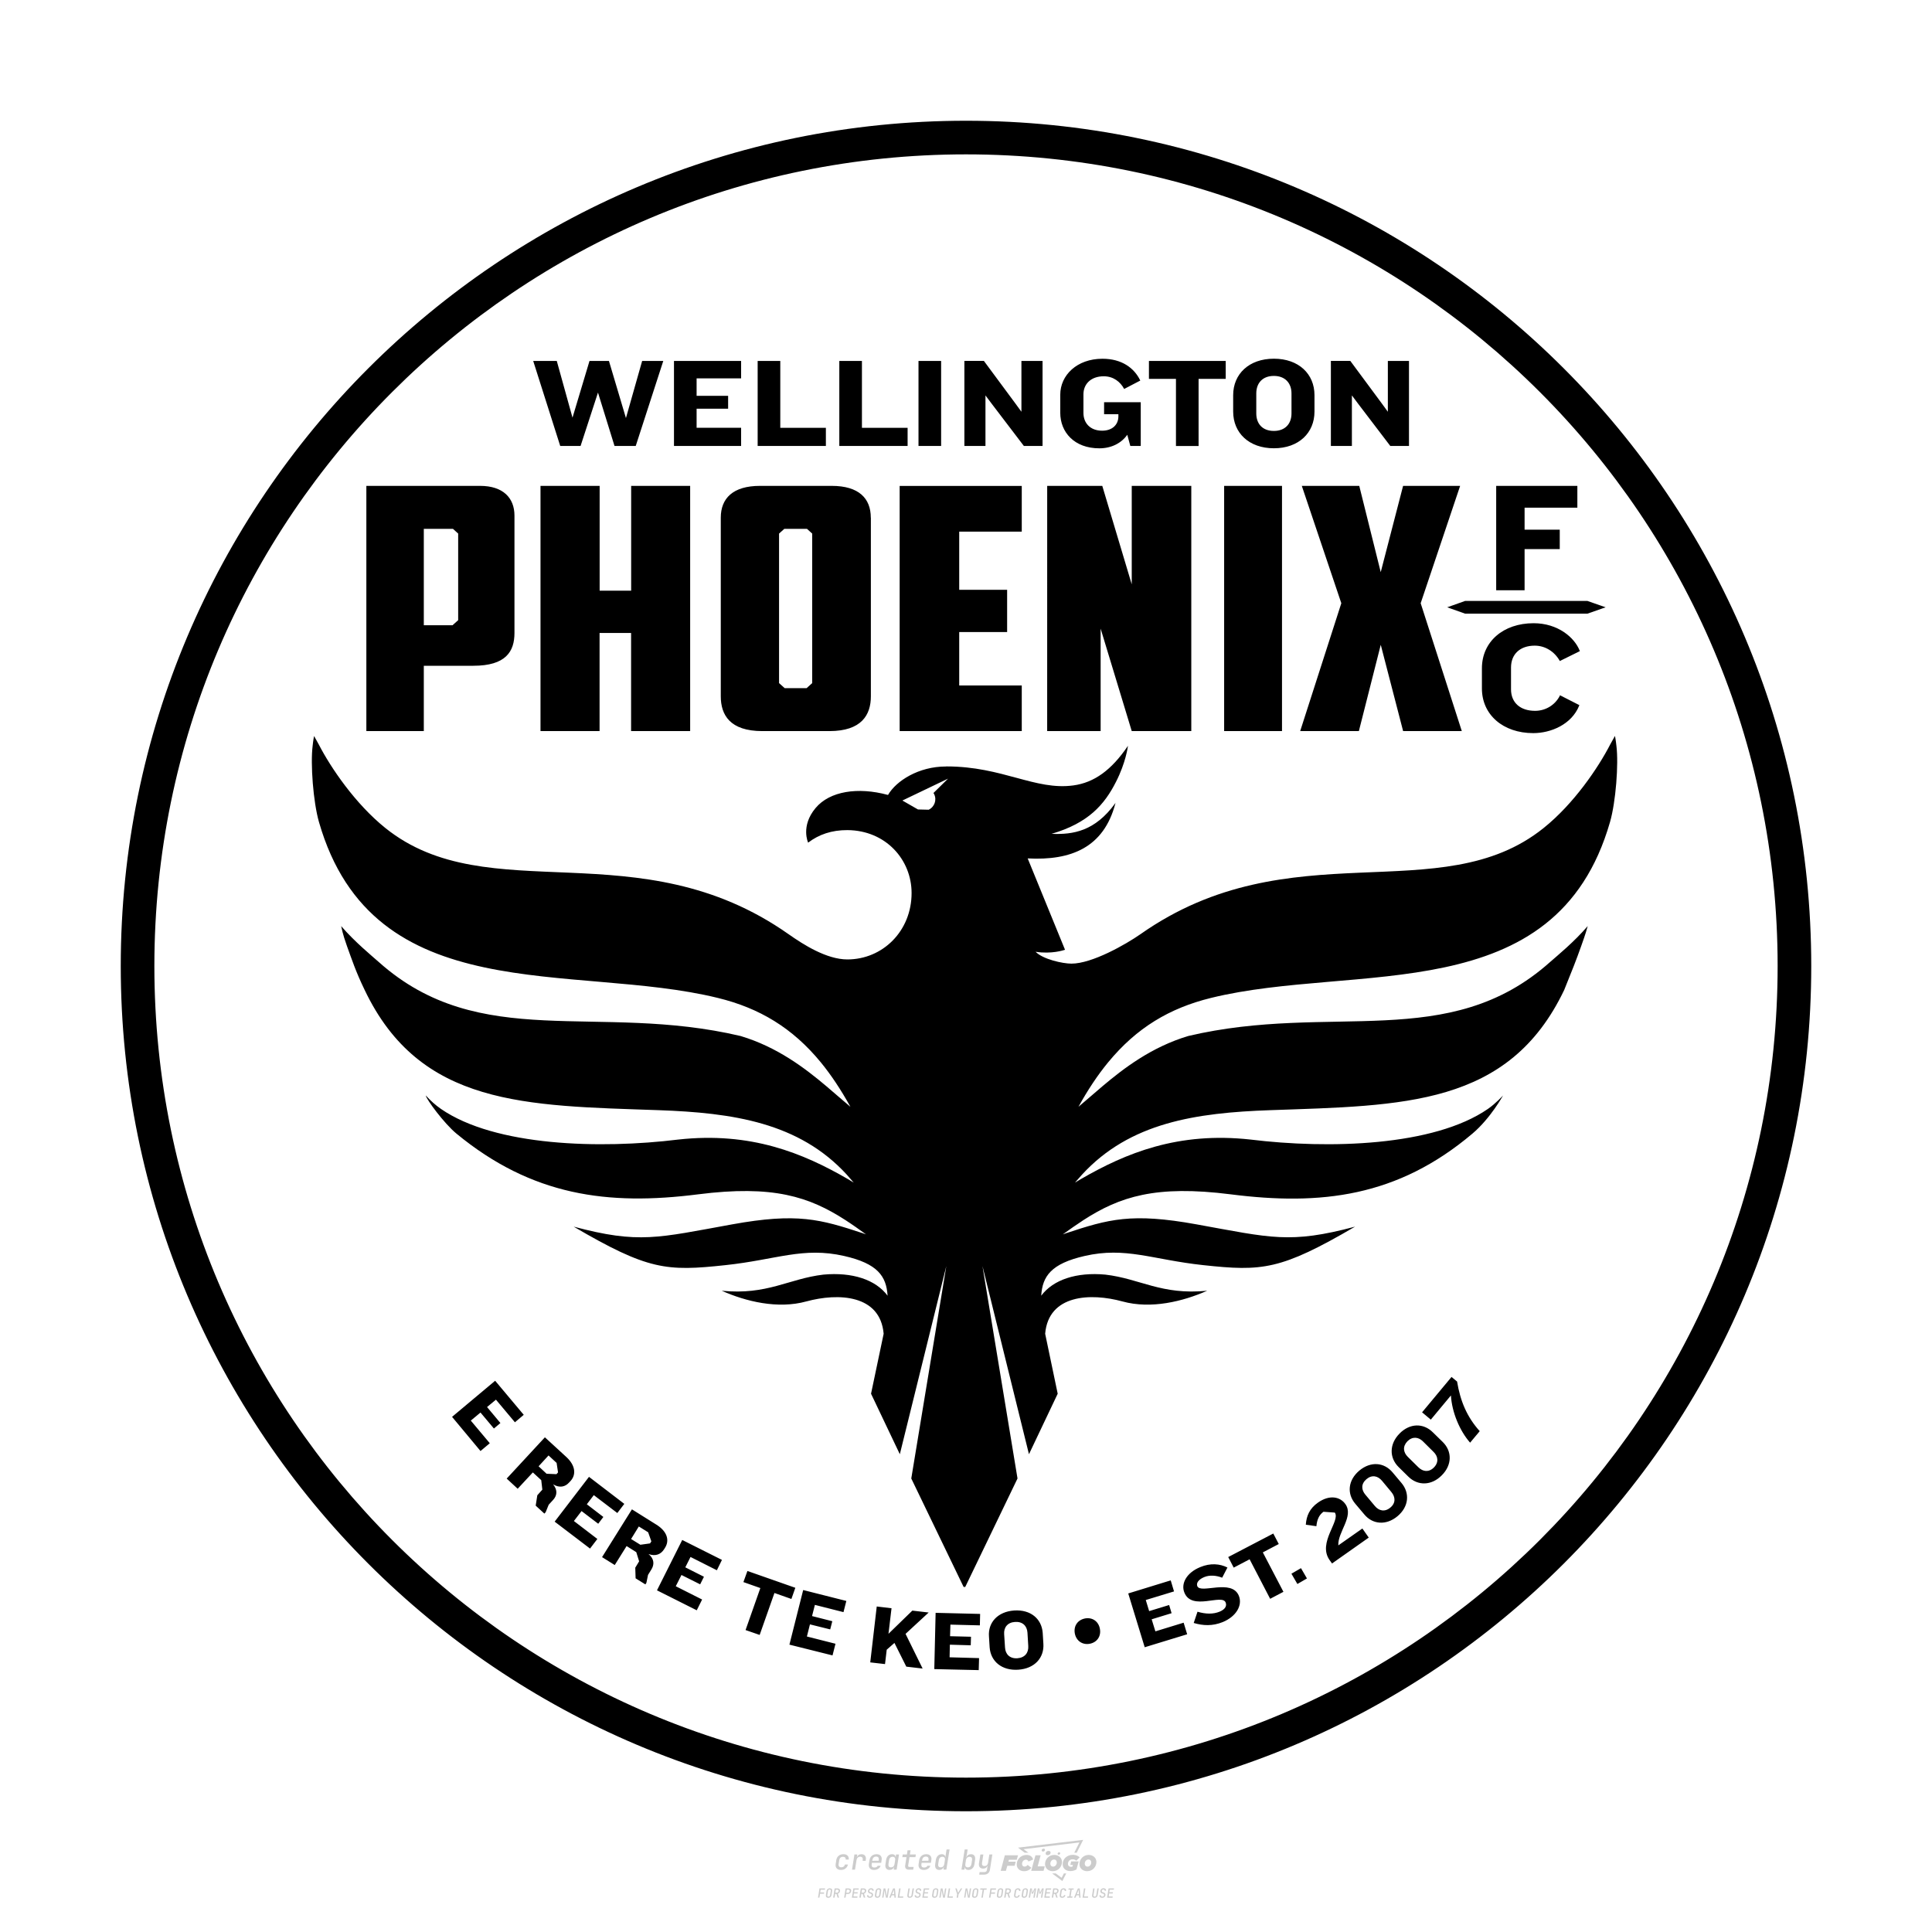 <?xml version="1.0" encoding="utf-8"?>
<!-- Created by @FCLOGO 2024-9-28 GMT+8 19:37:10 . https://fclogo.top/ -->
<!-- FOR PERSONAL USE ONLY NOT FOR COMMERCIAL USE -->
<svg version="1.1" xmlns="http://www.w3.org/2000/svg" xmlns:xlink="http://www.w3.org/1999/xlink" x="0px" y="0px"
	 viewBox="0 0 800 800" style="enable-background:new 0 0 800 800;" xml:space="preserve">
<path style="fill:#CCCCCC;" d="M348.22,774.3c-0.79,0-1.38-0.22-1.77-0.65c-0.39-0.44-0.53-1.03-0.41-1.79l0.25-1.65
	c0.12-0.75,0.45-1.35,0.98-1.78c0.53-0.44,1.19-0.65,1.98-0.65c0.76,0,1.33,0.2,1.72,0.6c0.39,0.4,0.55,0.94,0.47,1.62h-1.24
	c0.03-0.36-0.06-0.64-0.26-0.84c-0.2-0.2-0.5-0.3-0.89-0.3c-0.42,0-0.76,0.12-1.03,0.35c-0.27,0.23-0.43,0.56-0.5,0.99l-0.26,1.66
	c-0.07,0.44-0.01,0.77,0.19,1c0.19,0.23,0.5,0.35,0.92,0.35c0.39,0,0.72-0.1,0.98-0.3c0.26-0.2,0.44-0.48,0.52-0.85h1.24
	c-0.14,0.69-0.47,1.23-0.99,1.63C349.61,774.1,348.97,774.3,348.22,774.3z M352.8,774.19l1-6.29h1.19l-0.19,1.19
	c0.34-0.87,0.97-1.3,1.91-1.3c0.67,0,1.17,0.21,1.49,0.62c0.32,0.42,0.43,0.99,0.31,1.71l-0.07,0.42h-1.27l0.06-0.32
	c0.07-0.45,0.01-0.8-0.17-1.04c-0.18-0.24-0.48-0.36-0.88-0.36c-0.4,0-0.74,0.12-1.01,0.37c-0.27,0.24-0.43,0.59-0.5,1.03
	l-0.63,3.97H352.8z M361.91,774.3c-0.77,0-1.35-0.22-1.73-0.67c-0.38-0.45-0.51-1.04-0.4-1.77l0.25-1.65
	c0.08-0.49,0.26-0.92,0.52-1.28c0.26-0.37,0.6-0.65,1.01-0.85c0.41-0.2,0.87-0.3,1.38-0.3c0.77,0,1.35,0.22,1.73,0.67
	c0.39,0.45,0.52,1.04,0.39,1.77l-0.17,1.12h-3.85l-0.09,0.53c-0.15,0.95,0.22,1.43,1.11,1.43c0.72,0,1.17-0.25,1.37-0.74h1.22
	c-0.17,0.53-0.5,0.96-1.01,1.28C363.16,774.14,362.58,774.3,361.91,774.3z M361.23,770.22l-0.05,0.29l2.65-0.01l0.05-0.29
	c0.07-0.47,0.01-0.82-0.17-1.07c-0.18-0.25-0.49-0.37-0.92-0.37c-0.44,0-0.8,0.13-1.06,0.38
	C361.48,769.39,361.31,769.75,361.23,770.22z M368.33,774.3c-0.63,0-1.1-0.21-1.41-0.64c-0.31-0.42-0.4-1-0.27-1.73l0.27-1.77
	c0.11-0.73,0.39-1.31,0.84-1.74c0.44-0.43,0.98-0.64,1.61-0.64c0.47,0,0.83,0.12,1.09,0.35c0.26,0.24,0.39,0.56,0.38,0.96h0.02
	l0.17-1.2h1.24l-1,6.29h-1.22l0.19-1.2h-0.02c-0.12,0.41-0.35,0.73-0.69,0.97C369.2,774.18,368.8,774.3,368.33,774.3z
	 M368.93,773.23c0.39,0,0.72-0.12,0.98-0.36c0.26-0.24,0.43-0.57,0.5-1.01l0.25-1.65c0.07-0.43,0.01-0.76-0.18-1
	c-0.19-0.24-0.47-0.36-0.86-0.36c-0.4,0-0.72,0.12-0.98,0.35c-0.26,0.24-0.42,0.57-0.49,1.01l-0.25,1.65
	c-0.07,0.44-0.01,0.78,0.17,1.01C368.24,773.11,368.53,773.23,368.93,773.23z M376.35,774.19c-0.57,0-0.99-0.16-1.26-0.47
	c-0.27-0.31-0.36-0.75-0.27-1.32l0.54-3.39h-1.74l0.17-1.12h1.74l0.27-1.72h1.24l-0.27,1.72h2.47l-0.18,1.12h-2.46l-0.54,3.39
	c-0.08,0.44,0.1,0.66,0.53,0.66h1.72l-0.17,1.12H376.35z M382.5,774.3c-0.77,0-1.35-0.22-1.73-0.67c-0.38-0.45-0.52-1.04-0.4-1.77
	l0.25-1.65c0.08-0.49,0.26-0.92,0.52-1.28c0.26-0.37,0.6-0.65,1.01-0.85c0.41-0.2,0.87-0.3,1.38-0.3c0.77,0,1.35,0.22,1.73,0.67
	c0.39,0.45,0.52,1.04,0.39,1.77l-0.17,1.12h-3.85l-0.09,0.53c-0.15,0.95,0.22,1.43,1.11,1.43c0.72,0,1.17-0.25,1.37-0.74h1.22
	c-0.17,0.53-0.5,0.96-1.01,1.28C383.76,774.14,383.18,774.3,382.5,774.3z M381.83,770.22l-0.05,0.29l2.65-0.01l0.05-0.29
	c0.07-0.47,0.01-0.82-0.17-1.07c-0.18-0.25-0.49-0.37-0.92-0.37c-0.44,0-0.8,0.13-1.06,0.38
	C382.08,769.39,381.91,769.75,381.83,770.22z M388.92,774.3c-0.63,0-1.1-0.21-1.4-0.64c-0.3-0.42-0.39-1-0.28-1.73l0.27-1.77
	c0.11-0.73,0.39-1.31,0.84-1.74c0.44-0.43,0.98-0.64,1.61-0.64c0.47,0,0.83,0.12,1.09,0.35c0.26,0.24,0.39,0.56,0.38,0.96h0.02
	l0.21-1.47l0.3-1.8h1.24l-1.33,8.35h-1.22l0.19-1.2h-0.02c-0.12,0.41-0.35,0.73-0.69,0.97C389.8,774.18,389.4,774.3,388.92,774.3z
	 M389.53,773.23c0.39,0,0.72-0.12,0.98-0.36c0.26-0.24,0.43-0.57,0.5-1.01l0.25-1.65c0.08-0.43,0.02-0.76-0.17-1
	c-0.19-0.24-0.48-0.36-0.87-0.36c-0.4,0-0.72,0.12-0.98,0.35c-0.26,0.24-0.42,0.57-0.49,1.01l-0.25,1.65
	c-0.08,0.44-0.02,0.78,0.16,1.01C388.83,773.11,389.13,773.23,389.53,773.23z M401.02,774.3c-0.47,0-0.84-0.12-1.1-0.35
	c-0.26-0.23-0.39-0.56-0.38-0.97h-0.01l-0.19,1.2h-1.22l1.33-8.35h1.24l-0.29,1.8l-0.27,1.47h0.05c0.12-0.41,0.35-0.73,0.69-0.97
	c0.34-0.23,0.74-0.35,1.21-0.35c0.63,0,1.1,0.21,1.4,0.64c0.3,0.43,0.39,1.01,0.28,1.74l-0.27,1.77c-0.11,0.73-0.39,1.31-0.84,1.73
	C402.18,774.09,401.64,774.3,401.02,774.3z M400.77,773.23c0.4,0,0.72-0.12,0.98-0.35c0.26-0.23,0.42-0.57,0.5-1.01l0.25-1.65
	c0.07-0.43,0.01-0.77-0.17-1.01c-0.18-0.24-0.47-0.35-0.87-0.35c-0.39,0-0.72,0.12-0.98,0.36c-0.26,0.24-0.43,0.57-0.5,1l-0.25,1.65
	c-0.07,0.44-0.01,0.77,0.17,1.01C400.08,773.11,400.37,773.23,400.77,773.23z M405.47,776.25l0.17-1.06h1.93
	c0.64,0,1.01-0.3,1.1-0.9l0.1-0.67l0.21-1.19h-0.03c-0.12,0.42-0.35,0.74-0.68,0.97c-0.33,0.23-0.73,0.34-1.2,0.34
	c-0.63,0-1.09-0.2-1.4-0.6c-0.31-0.4-0.41-0.94-0.3-1.63l0.58-3.6h1.24l-0.56,3.48c-0.06,0.41,0,0.73,0.18,0.96
	c0.18,0.23,0.47,0.34,0.85,0.34c0.39,0,0.72-0.12,0.98-0.37c0.27-0.24,0.43-0.58,0.49-1.02l0.54-3.4h1.24l-1.01,6.41
	c-0.1,0.6-0.37,1.08-0.81,1.42c-0.44,0.35-1,0.52-1.67,0.52H405.47z M417.79,770.09h3.22l0.54-1.85h-5.47l-1.71,6.44h2.15l0.59-2.1
	h3.03l0.44-1.71h-3.03L417.79,770.09z M424.23,772.92c-0.59,0-1.02-0.39-1.02-1.12c0-0.88,0.63-1.76,1.61-1.76
	c0.49,0,0.88,0.24,1.02,0.78l1.95-0.83c-0.29-1.17-1.27-1.9-2.64-1.9c-2.78,0-4.15,2.15-4.15,3.9c0,1.76,1.27,2.83,3.07,2.83
	c1.37,0,2.34-0.59,2.98-1.42l-1.51-1.17C425.16,772.67,424.72,772.92,424.23,772.92z M430.91,768.23h-2.15l-1.76,6.44h5.12
	l0.49-1.85h-2.93L430.91,768.23z M439.75,771.01c0-1.66-1.32-2.93-3.22-2.93c-2.2,0-3.81,1.81-3.81,3.81c0,1.66,1.32,2.93,3.22,2.93
	C438.14,774.82,439.75,773.01,439.75,771.01z M434.92,771.7c0-0.83,0.59-1.71,1.51-1.71c0.78,0,1.17,0.54,1.17,1.22
	c0,0.83-0.59,1.71-1.51,1.71C435.31,772.92,434.92,772.38,434.92,771.7z M443.21,772.23h1.07l-0.2,0.68
	c-0.15,0.05-0.34,0.1-0.59,0.1c-0.68,0-1.27-0.39-1.27-1.22c0-1.02,0.73-1.9,1.95-1.9c0.59,0,1.12,0.24,1.51,0.59l1.37-1.37
	c-0.44-0.54-1.51-1.07-2.73-1.07c-2.59,0-4.29,1.76-4.29,3.86c0,2.05,1.61,2.88,3.22,2.88c0.93,0,1.85-0.29,2.49-0.68l0.93-3.32
	h-3.12L443.21,772.23z M450.78,768.08c-2.2,0-3.81,1.81-3.81,3.81c0,1.66,1.32,2.93,3.22,2.93c2.2,0,3.81-1.81,3.81-3.81
	C454,769.35,452.68,768.08,450.78,768.08z M450.34,772.92c-0.78,0-1.17-0.54-1.17-1.22c0-0.83,0.59-1.71,1.51-1.71
	c0.78,0,1.17,0.54,1.17,1.22C451.85,772.04,451.27,772.92,450.34,772.92z M437.94,767.5c-0.05,0.29,0.1,0.49,0.44,0.49
	s0.54-0.2,0.63-0.49c0.05-0.24-0.1-0.49-0.44-0.49C438.24,767.01,437.99,767.25,437.94,767.5z M432.13,765.5
	c-0.44,0-0.73,0.24-0.78,0.59c-0.05,0.34,0.1,0.59,0.54,0.59s0.73-0.24,0.78-0.59C432.77,765.74,432.57,765.5,432.13,765.5z
	 M433.01,767.3c-0.1,0.54,0.15,0.88,0.83,0.88c0.63,0,1.07-0.39,1.17-0.88s-0.15-0.88-0.83-0.88
	C433.5,766.43,433.11,766.82,433.01,767.3z M439.6,777.55l-2.44-1.81h-1.51l4.25,3.17l1.61-3.17h-0.98L439.6,777.55z M425.84,767.16
	l-2-1.46l23.13-2.78l-2.15,4.25h1.02l2.68-5.32l-26.99,3.22l2.78,2.1H425.84z M338.72,785.79l0.61-3.83h2.32l-0.08,0.52h-1.76
	l-0.18,1.14h1.63l-0.08,0.52h-1.62l-0.26,1.64H338.72z M342.97,785.84c-0.36,0-0.62-0.1-0.8-0.3c-0.17-0.2-0.23-0.47-0.18-0.82
	l0.27-1.7c0.06-0.34,0.2-0.61,0.44-0.82c0.24-0.2,0.54-0.3,0.89-0.3c0.36,0,0.62,0.1,0.8,0.3c0.17,0.2,0.24,0.47,0.18,0.81
	l-0.27,1.71c-0.06,0.34-0.2,0.62-0.44,0.82C343.63,785.74,343.33,785.84,342.97,785.84z M343.05,785.33c0.19,0,0.35-0.05,0.47-0.16
	c0.12-0.11,0.19-0.26,0.23-0.46l0.27-1.7c0.03-0.2,0.01-0.35-0.08-0.46c-0.08-0.11-0.22-0.16-0.41-0.16s-0.35,0.05-0.46,0.16
	c-0.12,0.1-0.19,0.26-0.22,0.46l-0.27,1.7c-0.03,0.2-0.01,0.35,0.08,0.46C342.72,785.28,342.86,785.33,343.05,785.33z M345,785.79
	l0.61-3.83h1.2c0.24,0,0.44,0.05,0.6,0.14c0.16,0.09,0.28,0.22,0.36,0.39c0.07,0.17,0.09,0.37,0.05,0.59
	c-0.04,0.26-0.14,0.48-0.3,0.67c-0.16,0.19-0.37,0.32-0.6,0.39l0.54,1.64h-0.62l-0.48-1.57h-0.54l-0.25,1.57H345z M345.89,783.71
	h0.64c0.19,0,0.35-0.06,0.48-0.17c0.13-0.11,0.21-0.26,0.24-0.45c0.03-0.19,0-0.35-0.09-0.46c-0.09-0.11-0.24-0.17-0.43-0.17h-0.64
	L345.89,783.71z M349.54,785.79l0.61-3.83h1.25c0.37,0,0.65,0.1,0.84,0.31c0.19,0.21,0.26,0.49,0.2,0.84
	c-0.04,0.23-0.12,0.44-0.25,0.61s-0.29,0.31-0.49,0.4c-0.2,0.09-0.42,0.14-0.66,0.14h-0.69l-0.24,1.52H349.54z M350.43,783.75h0.69
	c0.19,0,0.36-0.06,0.49-0.18c0.14-0.12,0.22-0.27,0.25-0.47c0.03-0.2,0-0.35-0.1-0.47c-0.1-0.12-0.25-0.18-0.44-0.18h-0.69
	L350.43,783.75z M352.75,785.79l0.61-3.83h2.25l-0.08,0.5h-1.7l-0.17,1.09h1.51l-0.08,0.5h-1.51l-0.19,1.24h1.69l-0.08,0.5H352.75z
	 M355.84,785.79l0.61-3.83h1.2c0.24,0,0.44,0.05,0.6,0.14c0.16,0.09,0.28,0.22,0.36,0.39c0.07,0.17,0.09,0.37,0.05,0.59
	c-0.04,0.26-0.14,0.48-0.3,0.67c-0.16,0.19-0.37,0.32-0.6,0.39l0.54,1.64h-0.62l-0.48-1.57h-0.54l-0.25,1.57H355.84z M356.74,783.71
	h0.64c0.19,0,0.35-0.06,0.48-0.17c0.13-0.11,0.21-0.26,0.24-0.45c0.03-0.19,0-0.35-0.09-0.46c-0.09-0.11-0.24-0.17-0.43-0.17h-0.64
	L356.74,783.71z M360.13,785.84c-0.39,0-0.67-0.1-0.87-0.29c-0.19-0.19-0.26-0.45-0.22-0.78h0.57c-0.03,0.17,0.01,0.31,0.12,0.41
	c0.11,0.1,0.27,0.15,0.48,0.15c0.2,0,0.37-0.05,0.5-0.15c0.13-0.1,0.21-0.23,0.24-0.4c0.02-0.15,0-0.28-0.06-0.39
	c-0.06-0.11-0.16-0.18-0.29-0.22l-0.46-0.14c-0.27-0.08-0.46-0.22-0.59-0.41c-0.13-0.19-0.17-0.42-0.13-0.68
	c0.04-0.21,0.11-0.39,0.23-0.55c0.12-0.16,0.27-0.28,0.46-0.37c0.19-0.09,0.4-0.13,0.64-0.13c0.35,0,0.62,0.1,0.8,0.29
	c0.18,0.19,0.25,0.44,0.2,0.76h-0.57c0.03-0.17,0-0.3-0.09-0.4c-0.09-0.1-0.23-0.14-0.42-0.14c-0.19,0-0.34,0.04-0.46,0.13
	c-0.12,0.09-0.19,0.21-0.21,0.38c-0.02,0.15-0.01,0.28,0.05,0.39c0.06,0.11,0.16,0.18,0.29,0.22l0.47,0.15
	c0.26,0.08,0.46,0.22,0.58,0.41c0.12,0.19,0.17,0.42,0.12,0.69c-0.04,0.22-0.12,0.41-0.24,0.57c-0.13,0.16-0.29,0.29-0.49,0.38
	C360.6,785.79,360.38,785.84,360.13,785.84z M363.27,785.84c-0.36,0-0.62-0.1-0.8-0.3c-0.17-0.2-0.23-0.47-0.18-0.82l0.27-1.7
	c0.06-0.34,0.2-0.61,0.44-0.82c0.24-0.2,0.54-0.3,0.89-0.3c0.36,0,0.62,0.1,0.8,0.3c0.17,0.2,0.24,0.47,0.18,0.81l-0.27,1.71
	c-0.06,0.34-0.2,0.62-0.44,0.82C363.92,785.74,363.62,785.84,363.27,785.84z M363.34,785.33c0.19,0,0.35-0.05,0.47-0.16
	c0.12-0.11,0.19-0.26,0.23-0.46l0.27-1.7c0.03-0.2,0.01-0.35-0.08-0.46c-0.08-0.11-0.22-0.16-0.41-0.16c-0.19,0-0.35,0.05-0.46,0.16
	c-0.12,0.1-0.19,0.26-0.22,0.46l-0.27,1.7c-0.03,0.2-0.01,0.35,0.08,0.46C363.02,785.28,363.15,785.33,363.34,785.33z
	 M365.28,785.79l0.61-3.83h0.71l0.62,3.19c0.01-0.1,0.02-0.22,0.03-0.36c0.01-0.14,0.03-0.29,0.04-0.44
	c0.02-0.15,0.04-0.29,0.06-0.41l0.31-1.98h0.52l-0.61,3.83h-0.71l-0.61-3.19c-0.01,0.09-0.02,0.21-0.03,0.34s-0.03,0.28-0.04,0.42
	c-0.02,0.15-0.04,0.28-0.06,0.41l-0.31,2.01H365.28z M368.23,785.79l1.59-3.83h0.75l0.37,3.83h-0.56l-0.07-0.97h-1.09l-0.39,0.97
	H368.23z M369.39,784.34h0.87l-0.09-1.1c-0.02-0.2-0.03-0.37-0.04-0.51c-0.01-0.14-0.01-0.24-0.01-0.3c-0.02,0.06-0.05,0.16-0.1,0.3
	c-0.05,0.14-0.11,0.31-0.19,0.5L369.39,784.34z M371.72,785.79l0.61-3.83h0.57l-0.52,3.31h1.67l-0.08,0.52H371.72z M376.68,785.84
	c-0.37,0-0.63-0.1-0.8-0.3c-0.17-0.2-0.22-0.48-0.17-0.82l0.44-2.76h0.57l-0.44,2.76c-0.03,0.2-0.01,0.35,0.07,0.46
	c0.08,0.11,0.21,0.17,0.41,0.17c0.19,0,0.35-0.06,0.46-0.17c0.12-0.11,0.19-0.27,0.22-0.46l0.44-2.76h0.57l-0.44,2.76
	c-0.06,0.35-0.2,0.62-0.43,0.82C377.35,785.74,377.05,785.84,376.68,785.84z M379.84,785.84c-0.39,0-0.67-0.1-0.87-0.29
	c-0.19-0.19-0.26-0.45-0.22-0.78h0.57c-0.03,0.17,0.01,0.31,0.12,0.41c0.11,0.1,0.27,0.15,0.48,0.15c0.2,0,0.37-0.05,0.5-0.15
	c0.13-0.1,0.21-0.23,0.24-0.4c0.02-0.15,0-0.28-0.06-0.39c-0.06-0.11-0.16-0.18-0.29-0.22l-0.46-0.14
	c-0.27-0.08-0.46-0.22-0.59-0.41c-0.13-0.19-0.17-0.42-0.13-0.68c0.04-0.21,0.11-0.39,0.23-0.55s0.27-0.28,0.46-0.37
	c0.19-0.09,0.4-0.13,0.64-0.13c0.35,0,0.62,0.1,0.8,0.29c0.18,0.19,0.25,0.44,0.2,0.76h-0.57c0.03-0.17,0-0.3-0.09-0.4
	c-0.09-0.1-0.23-0.14-0.42-0.14c-0.19,0-0.34,0.04-0.46,0.13c-0.12,0.09-0.19,0.21-0.21,0.38c-0.02,0.15-0.01,0.28,0.05,0.39
	c0.06,0.11,0.16,0.18,0.29,0.22l0.47,0.15c0.26,0.08,0.46,0.22,0.58,0.41c0.12,0.19,0.17,0.42,0.12,0.69
	c-0.04,0.22-0.12,0.41-0.24,0.57c-0.13,0.16-0.29,0.29-0.49,0.38C380.31,785.79,380.09,785.84,379.84,785.84z M381.91,785.79
	l0.61-3.83h2.25l-0.08,0.5h-1.7l-0.17,1.09h1.51l-0.08,0.5h-1.51l-0.19,1.24h1.69l-0.08,0.5H381.91z M386.94,785.84
	c-0.36,0-0.62-0.1-0.8-0.3c-0.17-0.2-0.23-0.47-0.18-0.82l0.27-1.7c0.06-0.34,0.2-0.61,0.44-0.82c0.24-0.2,0.54-0.3,0.89-0.3
	c0.36,0,0.62,0.1,0.8,0.3c0.17,0.2,0.24,0.47,0.18,0.81l-0.27,1.71c-0.06,0.34-0.2,0.62-0.44,0.82
	C387.6,785.74,387.3,785.84,386.94,785.84z M387.02,785.33c0.19,0,0.35-0.05,0.47-0.16c0.12-0.11,0.19-0.26,0.23-0.46l0.27-1.7
	c0.03-0.2,0.01-0.35-0.08-0.46c-0.08-0.11-0.22-0.16-0.41-0.16c-0.19,0-0.35,0.05-0.46,0.16c-0.12,0.1-0.19,0.26-0.22,0.46
	l-0.27,1.7c-0.03,0.2-0.01,0.35,0.08,0.46C386.7,785.28,386.83,785.33,387.02,785.33z M388.95,785.79l0.61-3.83h0.71l0.62,3.19
	c0.01-0.1,0.02-0.22,0.03-0.36c0.01-0.14,0.03-0.29,0.04-0.44c0.02-0.15,0.04-0.29,0.06-0.41l0.31-1.98h0.52l-0.61,3.83h-0.71
	l-0.61-3.19c-0.01,0.09-0.02,0.21-0.03,0.34c-0.01,0.13-0.03,0.28-0.04,0.42c-0.02,0.15-0.04,0.28-0.06,0.41l-0.31,2.01H388.95z
	 M392.25,785.79l0.61-3.83h0.57l-0.52,3.31h1.67l-0.08,0.52H392.25z M396.12,785.79l0.22-1.41l-0.75-2.42h0.58l0.45,1.45
	c0.03,0.09,0.05,0.18,0.07,0.27c0.02,0.08,0.03,0.15,0.03,0.19c0.02-0.04,0.05-0.1,0.09-0.19c0.04-0.08,0.09-0.17,0.14-0.27
	l0.9-1.45h0.6l-1.53,2.42l-0.22,1.41H396.12z M399.22,785.79l0.61-3.83h0.71l0.62,3.19c0.01-0.1,0.02-0.22,0.03-0.36
	c0.01-0.14,0.03-0.29,0.04-0.44c0.02-0.15,0.04-0.29,0.06-0.41l0.31-1.98h0.52l-0.61,3.83h-0.71l-0.61-3.19
	c-0.01,0.09-0.02,0.21-0.03,0.34c-0.01,0.13-0.03,0.28-0.04,0.42c-0.02,0.15-0.04,0.28-0.06,0.41l-0.31,2.01H399.22z M403.51,785.84
	c-0.36,0-0.62-0.1-0.8-0.3c-0.18-0.2-0.23-0.47-0.18-0.82l0.27-1.7c0.06-0.34,0.2-0.61,0.44-0.82c0.24-0.2,0.54-0.3,0.89-0.3
	c0.36,0,0.62,0.1,0.8,0.3c0.17,0.2,0.24,0.47,0.18,0.81l-0.27,1.71c-0.06,0.34-0.2,0.62-0.44,0.82
	C404.16,785.74,403.86,785.84,403.51,785.84z M403.58,785.33c0.19,0,0.35-0.05,0.47-0.16c0.12-0.11,0.19-0.26,0.23-0.46l0.27-1.7
	c0.03-0.2,0.01-0.35-0.08-0.46c-0.08-0.11-0.22-0.16-0.41-0.16c-0.19,0-0.35,0.05-0.46,0.16c-0.12,0.1-0.19,0.26-0.22,0.46
	l-0.27,1.7c-0.03,0.2-0.01,0.35,0.08,0.46C403.26,785.28,403.4,785.33,403.58,785.33z M406.38,785.79l0.52-3.31h-1.02l0.08-0.52
	h2.62l-0.08,0.52h-1.03l-0.52,3.31H406.38z M409.52,785.79l0.61-3.83h2.32l-0.08,0.52h-1.76l-0.18,1.14h1.63l-0.08,0.52h-1.62
	l-0.26,1.64H409.52z M413.77,785.84c-0.36,0-0.62-0.1-0.8-0.3c-0.18-0.2-0.23-0.47-0.18-0.82l0.27-1.7c0.06-0.34,0.2-0.61,0.44-0.82
	c0.24-0.2,0.54-0.3,0.89-0.3c0.36,0,0.62,0.1,0.8,0.3c0.17,0.2,0.24,0.47,0.18,0.81l-0.27,1.71c-0.06,0.34-0.2,0.62-0.44,0.82
	C414.42,785.74,414.13,785.84,413.77,785.84z M413.85,785.33c0.19,0,0.35-0.05,0.47-0.16c0.12-0.11,0.19-0.26,0.23-0.46l0.27-1.7
	c0.03-0.2,0.01-0.35-0.08-0.46c-0.08-0.11-0.22-0.16-0.41-0.16c-0.19,0-0.35,0.05-0.46,0.16c-0.12,0.1-0.19,0.26-0.22,0.46
	l-0.27,1.7c-0.03,0.2-0.01,0.35,0.08,0.46C413.52,785.28,413.66,785.33,413.85,785.33z M415.8,785.79l0.61-3.83h1.2
	c0.24,0,0.44,0.05,0.6,0.14c0.16,0.09,0.28,0.22,0.36,0.39c0.07,0.17,0.09,0.37,0.05,0.59c-0.04,0.26-0.14,0.48-0.3,0.67
	c-0.16,0.19-0.37,0.32-0.6,0.39l0.54,1.64h-0.62l-0.48-1.57h-0.54l-0.25,1.57H415.8z M416.69,783.71h0.64
	c0.19,0,0.35-0.06,0.48-0.17c0.13-0.11,0.21-0.26,0.24-0.45c0.03-0.19,0-0.35-0.09-0.46c-0.09-0.11-0.24-0.17-0.43-0.17h-0.64
	L416.69,783.71z M420.91,785.84c-0.36,0-0.63-0.1-0.81-0.3c-0.18-0.2-0.24-0.47-0.19-0.82l0.27-1.7c0.06-0.35,0.21-0.62,0.45-0.82
	s0.55-0.3,0.91-0.3c0.36,0,0.63,0.1,0.81,0.3c0.18,0.2,0.24,0.47,0.19,0.82h-0.57c0.03-0.2,0-0.35-0.09-0.46
	c-0.09-0.11-0.23-0.16-0.42-0.16c-0.19,0-0.35,0.05-0.48,0.16c-0.12,0.1-0.2,0.26-0.23,0.45l-0.27,1.71c-0.03,0.2,0,0.35,0.09,0.46
	c0.09,0.11,0.23,0.16,0.42,0.16c0.19,0,0.35-0.05,0.47-0.16c0.12-0.11,0.2-0.26,0.23-0.46h0.57c-0.03,0.23-0.11,0.43-0.24,0.59
	c-0.12,0.17-0.28,0.3-0.47,0.39C421.36,785.79,421.14,785.84,420.91,785.84z M424.03,785.84c-0.36,0-0.62-0.1-0.8-0.3
	c-0.18-0.2-0.23-0.47-0.18-0.82l0.27-1.7c0.06-0.34,0.2-0.61,0.44-0.82c0.24-0.2,0.54-0.3,0.89-0.3c0.36,0,0.62,0.1,0.8,0.3
	c0.17,0.2,0.24,0.47,0.18,0.81l-0.27,1.71c-0.06,0.34-0.2,0.62-0.44,0.82C424.69,785.74,424.39,785.84,424.03,785.84z
	 M424.11,785.33c0.19,0,0.35-0.05,0.47-0.16c0.12-0.11,0.19-0.26,0.23-0.46l0.27-1.7c0.03-0.2,0.01-0.35-0.08-0.46
	c-0.08-0.11-0.22-0.16-0.41-0.16c-0.19,0-0.35,0.05-0.46,0.16c-0.12,0.1-0.19,0.26-0.22,0.46l-0.27,1.7
	c-0.03,0.2-0.01,0.35,0.08,0.46C423.79,785.28,423.92,785.33,424.11,785.33z M425.97,785.79l0.61-3.83h0.69l0.18,1.23
	c0.02,0.12,0.04,0.23,0.05,0.33c0.01,0.1,0.02,0.18,0.03,0.24c0.02-0.06,0.05-0.14,0.09-0.24c0.04-0.11,0.09-0.22,0.15-0.34
	l0.57-1.22h0.71l-0.61,3.83h-0.54l0.2-1.29c0.02-0.17,0.06-0.35,0.1-0.55c0.04-0.2,0.09-0.4,0.14-0.61c0.05-0.2,0.1-0.4,0.14-0.59
	c0.05-0.19,0.09-0.35,0.13-0.49l-0.86,1.86h-0.55l-0.28-1.86c0,0.14-0.01,0.29-0.02,0.47c-0.01,0.18-0.02,0.37-0.04,0.57
	c-0.02,0.2-0.04,0.41-0.06,0.61c-0.02,0.2-0.05,0.4-0.08,0.57l-0.2,1.29H425.97z M429.11,785.79l0.61-3.83h0.69l0.18,1.23
	c0.02,0.12,0.04,0.23,0.05,0.33c0.01,0.1,0.02,0.18,0.03,0.24c0.02-0.06,0.05-0.14,0.09-0.24c0.04-0.11,0.09-0.22,0.15-0.34
	l0.57-1.22h0.71l-0.61,3.83h-0.54l0.2-1.29c0.02-0.17,0.06-0.35,0.1-0.55c0.04-0.2,0.09-0.4,0.14-0.61c0.05-0.2,0.1-0.4,0.14-0.59
	c0.05-0.19,0.09-0.35,0.13-0.49l-0.86,1.86h-0.55l-0.28-1.86c0,0.14-0.01,0.29-0.02,0.47c-0.01,0.18-0.02,0.37-0.04,0.57
	c-0.02,0.2-0.04,0.41-0.06,0.61c-0.02,0.2-0.05,0.4-0.08,0.57l-0.2,1.29H429.11z M432.41,785.79l0.61-3.83h2.25l-0.08,0.5h-1.7
	l-0.17,1.09h1.51l-0.08,0.5h-1.51l-0.19,1.24h1.69l-0.08,0.5H432.41z M435.51,785.79l0.61-3.83h1.2c0.24,0,0.44,0.05,0.6,0.14
	c0.16,0.09,0.28,0.22,0.36,0.39c0.07,0.17,0.09,0.37,0.05,0.59c-0.04,0.26-0.14,0.48-0.3,0.67c-0.16,0.19-0.37,0.32-0.6,0.39
	l0.54,1.64h-0.62l-0.48-1.57h-0.54l-0.25,1.57H435.51z M436.4,783.71h0.64c0.19,0,0.35-0.06,0.48-0.17
	c0.13-0.11,0.21-0.26,0.24-0.45c0.03-0.19,0-0.35-0.09-0.46c-0.09-0.11-0.24-0.17-0.43-0.17h-0.64L436.4,783.71z M439.8,785.84
	c-0.36,0-0.63-0.1-0.81-0.3c-0.18-0.2-0.24-0.47-0.19-0.82l0.27-1.7c0.06-0.35,0.21-0.62,0.45-0.82s0.55-0.3,0.91-0.3
	c0.36,0,0.63,0.1,0.81,0.3c0.18,0.2,0.24,0.47,0.19,0.82h-0.57c0.03-0.2,0-0.35-0.09-0.46c-0.09-0.11-0.23-0.16-0.42-0.16
	c-0.19,0-0.35,0.05-0.47,0.16c-0.12,0.1-0.2,0.26-0.23,0.45l-0.27,1.71c-0.03,0.2,0,0.35,0.09,0.46c0.09,0.11,0.23,0.16,0.42,0.16
	s0.35-0.05,0.47-0.16c0.12-0.11,0.2-0.26,0.23-0.46h0.57c-0.03,0.23-0.11,0.43-0.24,0.59c-0.12,0.17-0.28,0.3-0.47,0.39
	C440.25,785.79,440.04,785.84,439.8,785.84z M441.88,785.79l0.08-0.5h0.78l0.45-2.82h-0.78l0.08-0.5h2.13l-0.08,0.5h-0.78
	l-0.45,2.82h0.78l-0.08,0.5H441.88z M444.74,785.79l1.59-3.83h0.75l0.37,3.83h-0.56l-0.07-0.97h-1.09l-0.39,0.97H444.74z
	 M445.9,784.34h0.87l-0.09-1.1c-0.02-0.2-0.03-0.37-0.04-0.51c-0.01-0.14-0.01-0.24-0.01-0.3c-0.02,0.06-0.05,0.16-0.1,0.3
	c-0.05,0.14-0.11,0.31-0.19,0.5L445.9,784.34z M448.24,785.79l0.61-3.83h0.57l-0.52,3.31h1.67l-0.08,0.52H448.24z M453.19,785.84
	c-0.37,0-0.63-0.1-0.8-0.3c-0.17-0.2-0.22-0.48-0.17-0.82l0.44-2.76h0.57l-0.44,2.76c-0.03,0.2-0.01,0.35,0.07,0.46
	c0.08,0.11,0.21,0.17,0.41,0.17c0.19,0,0.35-0.06,0.46-0.17c0.12-0.11,0.19-0.27,0.22-0.46l0.44-2.76h0.57l-0.44,2.76
	c-0.06,0.35-0.2,0.62-0.43,0.82C453.86,785.74,453.56,785.84,453.19,785.84z M456.36,785.84c-0.39,0-0.67-0.1-0.87-0.29
	c-0.19-0.19-0.26-0.45-0.22-0.78h0.57c-0.03,0.17,0.01,0.31,0.12,0.41c0.11,0.1,0.27,0.15,0.48,0.15c0.2,0,0.37-0.05,0.5-0.15
	s0.21-0.23,0.24-0.4c0.02-0.15,0-0.28-0.06-0.39c-0.06-0.11-0.16-0.18-0.29-0.22l-0.46-0.14c-0.27-0.08-0.46-0.22-0.59-0.41
	c-0.13-0.19-0.17-0.42-0.13-0.68c0.04-0.21,0.11-0.39,0.23-0.55c0.12-0.16,0.27-0.28,0.46-0.37c0.19-0.09,0.4-0.13,0.64-0.13
	c0.35,0,0.62,0.1,0.8,0.29c0.18,0.19,0.25,0.44,0.2,0.76h-0.57c0.03-0.17,0-0.3-0.09-0.4c-0.09-0.1-0.23-0.14-0.42-0.14
	c-0.19,0-0.34,0.04-0.46,0.13c-0.12,0.09-0.19,0.21-0.21,0.38c-0.02,0.15-0.01,0.28,0.05,0.39c0.06,0.11,0.16,0.18,0.29,0.22
	l0.47,0.15c0.26,0.08,0.46,0.22,0.58,0.41c0.12,0.19,0.17,0.42,0.12,0.69c-0.04,0.22-0.12,0.41-0.24,0.57
	c-0.13,0.16-0.29,0.29-0.49,0.38C456.82,785.79,456.6,785.84,456.36,785.84z M458.42,785.79l0.61-3.83h2.25l-0.08,0.5h-1.7
	l-0.17,1.09h1.51l-0.08,0.5h-1.51l-0.19,1.24h1.69l-0.08,0.5H458.42z"/>
<g>
	<path d="M400,50C206.69,50,50,206.69,50,400s156.69,350,350,350s350-156.69,350-350S593.31,50,400,50z M400,736.08
		C214.38,736.08,63.92,585.62,63.92,400C63.92,214.41,214.38,63.92,400,63.92S736.08,214.38,736.08,400S585.59,736.08,400,736.08z
		 M187.19,586.69l17.84-14.95l11.84,14.11l-3.65,3.09l-7.86-9.37l-3.68,3.06l5.53,6.62l-2.69,2.27l-5.56-6.62l-4.01,3.34l7.86,9.37
		l-3.84,3.23L187.19,586.69z M230.43,610.42l-4.1-0.17l-3.31-3.09l4.12-4.49l3.34,3.09l0.59,3.93L230.43,610.42z M225.41,626.75
		l0.53-0.56l1.26-3.11l1.8-1.96c1.57-1.68,2.08-3.98,0.03-6.48c2.69,1.6,5.02,1.04,6.62-0.76l0.56-0.59
		c2.41-2.61,2.16-6.42-1.71-9.99l-8.87-8.14l-15.82,17.09l4.55,4.21l6.28-6.76l3.48,3.2l0.45,3.93l-2.08,2.33l-0.67,4.29
		L225.41,626.75z M244.32,641.23l3.03-3.98l-9.71-7.43l3.17-4.12l6.9,5.25l2.13-2.81l-6.85-5.25l2.89-3.79l9.74,7.41l2.89-3.79
		l-14.62-11.19l-14.22,18.55L244.32,641.23z M269.17,639.09l-4.01,0.56l-3.84-2.38l3.2-5.19l3.87,2.41l1.32,3.76L269.17,639.09z
		 M267.24,656.07l0.42-0.65l0.67-3.28l1.4-2.27c1.21-1.94,1.29-4.32-1.18-6.37c2.95,1.07,5.13,0.06,6.42-1.96l0.42-0.67
		c1.91-3.03,0.9-6.73-3.54-9.51l-10.18-6.37l-12.37,19.78l5.25,3.28l4.91-7.86l4.01,2.53l1.18,3.79l-1.6,2.64l0.14,4.4
		L267.24,656.07z M288.51,666.79l2.22-4.46l-10.91-5.5l2.36-4.66l7.74,3.87l1.57-3.14l-7.72-3.9l2.16-4.29l10.91,5.5l2.1-4.29
		l-16.44-8.25l-10.46,20.85L288.51,666.79z M327.7,662.1l1.63-4.63l-19.84-6.96l-1.66,4.6l7.01,2.47l-6.12,17.39l5.84,2.02
		l6.12-17.37L327.7,662.1z M344.73,685.47l1.23-4.83l-11.84-3l1.26-5.02l8.39,2.08l0.87-3.39l-8.39-2.13l1.18-4.63l11.84,3
		l1.18-4.63l-17.87-4.52l-5.7,22.61L344.73,685.47z M382.04,690.91l-7.07-14.36l9.57-8.84l-6.76-0.79l-9.88,9.6l1.26-10.58
		l-6.12-0.73l-2.69,23.15l6.12,0.7l0.7-5.95l3.2-2.81l4.91,9.82L382.04,690.91z M386.87,691.14l18.4,0.42l0.14-4.97l-12.2-0.34
		l0.11-5.22l8.64,0.25l0.11-3.54l-8.67-0.22l0.14-4.8l12.2,0.31l0.11-4.74l-18.43-0.45L386.87,691.14z M425.78,681.54
		c0.2,2.81-1.4,4.88-4.49,5.11c-3.11,0.22-4.97-1.63-5.13-4.43l-0.36-5.5c-0.22-2.81,1.37-4.91,4.49-5.11
		c3.09-0.22,4.97,1.6,5.16,4.43L425.78,681.54z M421.63,691.39c6.82-0.45,10.8-4.99,10.41-10.77l-0.28-4.52
		c-0.45-5.81-5.02-9.68-11.81-9.23c-6.82,0.48-10.89,4.97-10.44,10.77l0.28,4.49C410.21,687.94,414.84,691.84,421.63,691.39
		 M451.23,680.65c3-0.56,4.8-3.09,4.21-6.2c-0.56-3.09-3.11-4.83-6.12-4.29c-3.06,0.59-4.83,3.09-4.26,6.23
		C445.65,679.44,448.2,681.21,451.23,680.65 M491.58,676.72l-1.46-4.8l-11.7,3.59l-1.54-4.99l8.25-2.53l-1.01-3.39l-8.28,2.53
		l-1.4-4.6l11.7-3.56l-1.37-4.57l-17.59,5.41l6.82,22.28L491.58,676.72z M506.3,671.67c5.53-2.27,8.3-6.9,6.68-10.89
		c-2.95-7.21-15.82-0.65-17.2-3.98c-0.53-1.35,0.56-2.81,2.86-3.76c2.27-0.95,5.02-0.7,7.43,0.25l2.19-4.21
		c-3.09-1.57-7.07-1.94-11.28-0.17c-5.72,2.33-8.08,6.9-6.54,10.58c3.09,7.63,15.57,0.36,17.06,4.04c0.56,1.37-0.06,2.81-2.47,3.82
		c-2.61,1.07-5.67,1.07-9.17,0.03l-1.57,4.66C498.17,673.18,502.04,673.38,506.3,671.67 M529.51,639.35l-2.27-4.35l-18.66,9.74
		l2.27,4.38l6.59-3.45l8.5,16.36l5.5-2.89l-8.53-16.33L529.51,639.35z M541.18,653.6l-2.47-4.26l-3.96,2.3l2.47,4.26L541.18,653.6z
		 M566.77,636.68l-2.64-3.76l-9.96,6.99c-0.31-5.5,6.51-11.98,2.95-17.06c-2.19-3.14-6.62-4.01-11.36-0.67
		c-3.51,2.47-4.8,5.53-5.05,9.17l4.38,0.62c0.25-2.67,1.07-4.63,2.92-5.98l4.71,0.34c2.41,3.45-7.18,12.43-2.22,19.58l1.07,1.49
		L566.77,636.68z M576.14,617.83c1.68,2.02,1.88,4.52-0.42,6.42c-2.33,1.96-4.77,1.35-6.42-0.65l-3.93-4.69
		c-1.68-1.99-1.88-4.43,0.45-6.42c2.3-1.94,4.71-1.37,6.42,0.65L576.14,617.83z M578.69,627.82c4.71-3.96,5.13-9.57,1.66-13.72
		l-3.7-4.4c-3.51-4.21-9.06-4.69-13.78-0.76c-4.71,3.96-5.22,9.57-1.66,13.75l3.7,4.38C568.36,631.27,574,631.74,578.69,627.82
		 M593.59,601.19c1.88,1.82,2.27,4.29,0.17,6.45c-2.16,2.16-4.6,1.74-6.45-0.08l-4.38-4.32c-1.85-1.85-2.24-4.26-0.14-6.45
		c2.13-2.1,4.6-1.77,6.45,0.08L593.59,601.19z M597.01,610.9c4.32-4.32,4.29-9.96,0.42-13.78l-4.1-4.01
		c-3.9-3.9-9.51-3.87-13.8,0.48c-4.29,4.35-4.29,9.99-0.45,13.83l4.1,4.04C587.05,615.27,592.72,615.25,597.01,610.9 M612.72,592.61
		c-5.3-5.89-8.05-12.48-9.37-20.54l-2.3-1.91l-12.2,14.65l3.62,3.03l8.33-10.02c0.39,6.93,3.62,14.65,7.94,19.56L612.72,592.61
		 M187.56,218.98l2.16,1.96v35.86l-2.33,2.1h-11.9v-39.92H187.56z M151.7,201.19v101.54h23.79v-27.05H196
		c13.41,0,17.03-5.86,17.03-13.58v-48.59c0-7.41-4.8-12.32-14.22-12.32H151.7z M285.81,201.19h-24.46v43.4H248.3v-43.4h-24.49
		v101.54h24.46V262.1h13.05v40.63h24.46V201.19H285.81z M334.15,218.98l2.16,1.96v61.92l-2.3,2.08h-9.09l-2.33-2.08v-61.92
		l2.19-1.96H334.15z M360.58,214.35c0-7.97-4.94-13.16-16.16-13.16h-29.74c-11.22,0-16.22,5.19-16.22,13.16v73.96
		c0,7.72,3.79,14.42,17.2,14.42h27.78c13.35,0,17.17-6.73,17.17-14.42v-73.96H360.58z M372.53,302.73h50.56v-18.88h-25.9v-22.14
		h19.84v-17.48h-19.84v-24.1h25.9v-18.91h-50.56C372.53,201.22,372.53,302.73,372.53,302.73z M433.61,302.73h22.14v-42.42
		l12.88,42.42h24.66V201.19h-24.66v40.77l-12.2-40.77h-22.81L433.61,302.73L433.61,302.73z M506.89,302.73h23.96V201.19h-23.96
		V302.73z M604.61,201.19h-23.62l-9.26,35.72l-8.89-35.72h-23.79l16.36,48.59l-17.03,52.94h24.3l9.06-35.72l9.26,35.72h24.3
		l-17.03-52.94L604.61,201.19z M653.15,210.23v-9.03h-33.61v43.21h11.76v-17.03h14.56v-8.05h-14.56v-9.12h21.86V210.23z
		 M645.88,288.11c-1.96,3.84-5.89,6.23-10.24,6.23c-6.14,0-9.96-3.39-9.96-8.92v-9.01c0-5.56,3.76-9.06,9.82-9.06
		c4.21,0,8.08,2.33,10.3,6.2l0.08,0.17l8.3-4.1l-0.06-0.17c-2.13-5.47-9.03-11.39-19.08-11.39c-12.6,0-21.41,7.66-21.41,18.66v8.36
		c0,10.89,8.75,18.49,21.27,18.49c7.21,0,15.88-3.54,19.02-11.42l0.06-0.17l-8.05-4.1L645.88,288.11z M664.85,251.47l-7.55-2.64
		h-50.61l-7.43,2.64l7.43,2.64h50.61L664.85,251.47z M274.65,149.46h-8.75l-6.71,23.65l-7.04-23.65h-8.05l-7.04,23.48l-6.51-23.48
		h-9.76l11.19,35.21h8.42l7.21-22.11l6.85,22.11h8.78L274.65,149.46z M306.88,184.67v-7.55h-18.43v-7.88h13.05v-5.33h-13.05v-7.24
		h18.43v-7.21h-27.8v35.21H306.88z M341.98,184.67v-7.52H323.1v-27.69h-9.37v35.21H341.98z M375.82,184.67v-7.52h-18.91v-27.69
		h-9.37v35.21H375.82z M380.33,184.67h9.37v-35.21h-9.37V184.67z M431.7,184.67v-35.21h-8.75v21.04l-2.58-3.54l-12.96-17.51h-8.08
		v35.21h8.73v-20.93l2.69,3.59l13.21,17.34C423.96,184.67,431.7,184.67,431.7,184.67z M472.36,184.67v-18.12h-15.18v4.97h5.92v0.9
		c0,3.39-2.47,5.92-6.73,5.92c-4.97,0-7.74-3.2-7.74-7.35v-7.72c0-4.21,3.06-7.46,8.42-7.46c3.96,0,6.85,2.27,8.44,5.25l6.68-3.48
		c-2.53-5.27-7.74-9.03-15.66-9.03c-10.58,0-17.48,6.82-17.48,14.9v7.46c0,8.05,5.81,14.73,16.19,14.73c5.05,0,9.17-2.19,11.56-5.61
		l1.26,4.63h4.32V184.67z M507.54,156.87v-7.41h-31.79v7.43h11.19v27.8h9.37v-27.8h11.22V156.87z M534.78,171.2
		c0,4.29-2.64,7.24-7.29,7.24c-4.71,0-7.29-2.95-7.29-7.24v-8.3c0-4.26,2.58-7.24,7.29-7.24c4.66,0,7.29,3,7.29,7.24V171.2z
		 M527.49,185.62c10.3,0,16.81-6.4,16.81-15.18v-6.82c0-8.75-6.51-15.09-16.81-15.09c-10.32,0-16.86,6.34-16.86,15.09v6.82
		C510.63,179.23,517.16,185.62,527.49,185.62 M583.43,184.67v-35.21h-8.75v21.04l-2.58-3.54l-12.96-17.51h-8.05v35.21h8.7v-20.93
		l2.69,3.59l13.21,17.34C575.69,184.67,583.43,184.67,583.43,184.67z M501.48,413.21c-17.17,4.21-30.83,12.34-42.65,26.71
		c-4.32,5.25-8.39,11.36-12.26,18.38l4.69-4.01l5.3-4.55c8.78-7.41,20.31-16.22,35.49-20.76c59.17-13.94,107.88,6.85,149.82-30.64
		c2.97-2.61,9.88-8.25,15.57-14.87c-0.36,1.26-0.76,2.89-2.75,8.42c-1.96,5.53-3.82,10.24-6.99,18.04
		c-22.98,48.14-66.66,47.84-121.74,49.77c-30.67,1.07-58.08,5.08-77.91,26.68l-2.92,3.31l2.5-1.49
		c18.49-10.69,40.15-19.67,70.22-16.33c32.26,3.96,75.78,2.81,98.25-12.68c3.28-2.27,6.28-5.58,6.28-5.58s-5.16,9.43-12.65,15.77
		c-31.03,26.26-62.85,29.91-100.1,25.17c-31.09-3.96-46.01,0.98-60.99,10.66c-2.81,1.82-5.75,3.9-8.56,5.92l1.26-0.45
		c17.68-5.84,27.19-8.59,54.12-3.7c30.89,5.58,38.61,8.14,65.65,0.95c-30.78,17.98-38.44,18.57-62.82,15.94
		c-21.15-2.27-32.15-7.72-49.21-3.79c-13.8,3.17-17.45,8.36-17.93,16.44c4.99-6.68,14.65-9.82,26.54-8.73
		c14.45,1.68,23.17,8.56,42.17,6.68c-10.02,4.43-23.23,7.69-35.07,4.43c-13.21-3.62-30.64-2.89-32.01,13.38l5.19,24.83l-11.9,25.05
		l-19.25-77.91l14.51,87.96l-21.74,45.11l-0.65-1.32l0.42,0.81l-0.25,0.51l-21.77-45.11l14.51-87.96l-19.25,77.91l-11.92-25.05
		l5.22-24.83c-1.4-16.24-18.77-17-32.04-13.38c-11.81,3.25-25.05,0-35.01-4.43c18.94,1.88,27.69-4.99,42.11-6.68
		c11.95-1.09,21.6,2.05,26.57,8.73c-0.51-8.11-4.15-13.3-17.96-16.44c-17.06-3.9-28.06,1.54-49.21,3.79
		c-24.44,2.64-32.04,2.05-62.82-15.94c27.07,7.21,34.79,4.63,65.65-0.95c26.93-4.88,36.47-2.13,54.15,3.7l1.26,0.45
		c-2.78-2.02-5.7-4.1-8.53-5.92c-15.01-9.68-29.94-14.62-61.02-10.66c-37.26,4.74-68.74,0.67-100.08-25.17
		c-5.13-4.26-12.34-14.06-12.68-15.77c2.22,2.36,3.84,3.84,6.31,5.58c22.47,15.49,65.99,16.64,98.22,12.68
		c30.05-3.34,51.74,5.64,70.22,16.33l2.47,1.49l-2.89-3.31c-19.81-21.6-47.22-25.59-77.86-26.68c-55.1-1.91-98.79-1.6-121.76-49.77
		c-3.79-7.83-5.3-12.63-7.32-18.15c-1.96-5.53-2.08-7.04-2.41-8.3c5.72,6.62,12.63,12.26,15.57,14.87
		c41.97,37.48,90.65,16.69,149.82,30.64c15.21,4.55,26.71,13.35,35.49,20.76l5.3,4.55l4.69,4.01c-3.9-7.04-7.94-13.13-12.23-18.38
		c-11.78-14.36-25.53-22.53-42.67-26.71c-59.9-14.67-142.72,5.27-165.17-72.86c-2.38-8.33-3.56-24.04-2.61-31.54
		c0.22-2.24,0.59-4.07,0.59-4.07l0.08,0.17l1.88,3.37c4.97,9.65,15.12,24.58,27.58,34.59c42.76,34.31,104.99,0.36,166.93,43.94
		c6.09,4.29,15.74,10.46,24.35,10.46c14.65,0,26.6-11.76,26.6-27.49c0-13.83-10.69-25.95-26.57-26.06
		c-6.54-0.03-11.84,1.82-16.27,5.19c0,0-3.2-6.85,3.09-14.34c5.89-7.04,17.59-8.73,29.74-5.47l0.25,0.06
		c3.39-5.86,12.71-11.78,23.93-11.78l0.34-0.03c23.15,0,36.73,10.04,52.52,7.86c8.61-1.18,15.74-6.37,22.42-16.19l0.14-0.2
		l-0.03,0.22c-0.03,0.22-0.87,6.76-4.91,14.67c-4.77,9.43-11.42,17.09-26.68,21.55c8.98,0.39,17.98-1.12,26.32-12.6l0.14-0.2
		l-0.06,0.25c-4.8,18.26-18.35,23.68-36.3,22.73l15.46,37.82l-0.06,0.03c-0.45,0.14-5.44,1.85-12.12,0.81
		c3,3.09,11.17,4.91,14.84,4.91c8.56,0,22.47-7.94,28.59-12.2c61.98-43.6,124.2-9.62,166.91-43.94
		c12.51-10.02,22.61-24.94,27.58-34.59l1.88-3.37l0.11-0.17c0,0,0.36,1.82,0.59,4.07c0.95,7.52-0.25,23.23-2.64,31.54
		C644.23,418.46,561.38,398.51,501.48,413.21 M392.57,322.42l-18.91,9.06l6.45,3.7l4.43,0.11c2.41-1.15,3.45-4.04,2.27-6.45
		l-0.28-0.48L392.57,322.42z"/>
</g>
</svg>
